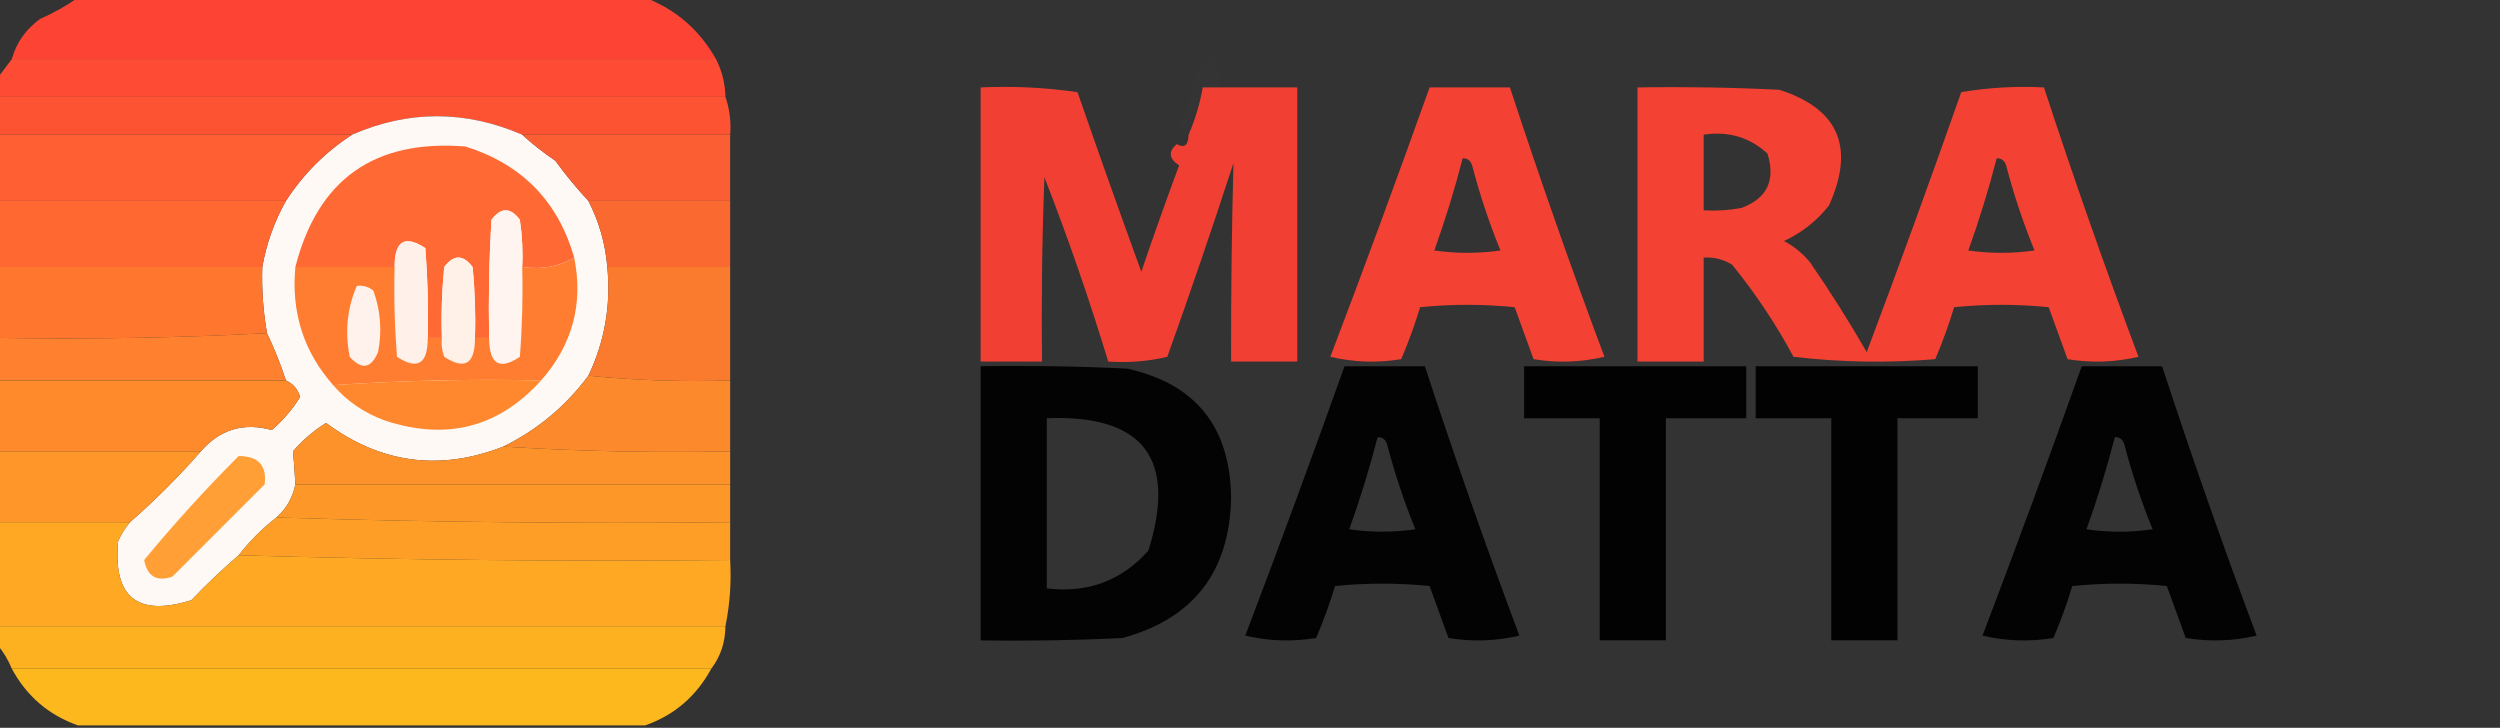 <?xml version="1.0" encoding="UTF-8"?>
<!DOCTYPE svg PUBLIC "-//W3C//DTD SVG 1.1//EN" "http://www.w3.org/Graphics/SVG/1.1/DTD/svg11.dtd">
<svg xmlns="http://www.w3.org/2000/svg" version="1.1" width="529px" height="154px" style="shape-rendering:geometricPrecision; text-rendering:geometricPrecision; image-rendering:optimizeQuality; fill-rule:evenodd; clip-rule:evenodd" xmlns:xlink="http://www.w3.org/1999/xlink">
<rect width="100%" height="100%" fill="#333333" stroke="none"/>
<g><path style="opacity:0.004" fill="#fefffe" d="M 257.5,4.5 C 258.833,5.167 258.833,5.167 257.5,4.5 Z"/></g>
<g><path style="opacity:0.99" fill="#ff4535" d="M 16.5,-0.5 C 56.5,-0.5 96.5,-0.5 136.5,-0.5C 143.003,1.997 148.003,6.33 151.5,12.5C 101.833,12.5 52.167,12.5 2.5,12.5C 3.477,9.011 5.477,6.177 8.5,4C 11.391,2.726 14.058,1.226 16.5,-0.5 Z"/></g>
<g><path style="opacity:0.004" fill="#fefffe" d="M 258.5,18.5 C 257.167,18.5 255.833,18.5 254.5,18.5C 253.899,21.968 252.899,25.301 251.5,28.5C 250.522,28.189 249.855,27.522 249.5,26.5C 251.664,22.539 252.831,18.539 253,14.5C 254.314,13.687 255.481,12.687 256.5,11.5C 257.635,13.707 258.301,16.04 258.5,18.5 Z"/></g>
<g><path style="opacity:0.993" fill="#ff4d35" d="M 2.5,12.5 C 52.167,12.5 101.833,12.5 151.5,12.5C 152.774,14.992 153.44,17.659 153.5,20.5C 102.167,20.5 50.833,20.5 -0.5,20.5C -0.5,19.167 -0.5,17.833 -0.5,16.5C 0.5,15.167 1.5,13.833 2.5,12.5 Z"/></g>
<g><path style="opacity:0.93" fill="#ff4234" d="M 251.5,28.5 C 252.899,25.301 253.899,21.968 254.5,18.5C 255.833,18.5 257.167,18.5 258.5,18.5C 263.833,18.5 269.167,18.5 274.5,18.5C 274.5,37.833 274.5,57.167 274.5,76.5C 269.833,76.5 265.167,76.5 260.5,76.5C 260.468,62.474 260.634,48.474 261,34.5C 256.531,48.241 251.864,61.908 247,75.5C 242.934,76.464 238.767,76.797 234.5,76.5C 230.505,63.348 226.005,50.348 221,37.5C 220.5,50.496 220.333,63.496 220.5,76.5C 216.167,76.5 211.833,76.5 207.5,76.5C 207.5,57.167 207.5,37.833 207.5,18.5C 214.422,18.188 221.256,18.521 228,19.5C 232.403,32.21 236.903,44.877 241.5,57.5C 244.066,49.968 246.733,42.468 249.5,35C 247.33,33.57 247.164,32.07 249,30.5C 250.625,31.412 251.459,30.745 251.5,28.5 Z"/></g>
<g><path style="opacity:0.942" fill="#fe4233" d="M 302.5,18.5 C 308.167,18.5 313.833,18.5 319.5,18.5C 325.761,37.616 332.428,56.616 339.5,75.5C 334.533,76.662 329.533,76.829 324.5,76C 323.167,72.333 321.833,68.667 320.5,65C 313.833,64.333 307.167,64.333 300.5,65C 299.367,68.732 298.034,72.399 296.5,76C 291.467,76.829 286.467,76.662 281.5,75.5C 288.705,56.548 295.705,37.548 302.5,18.5 Z M 309.5,33.5 C 310.497,33.47 311.164,33.97 311.5,35C 313.107,41.153 315.107,47.153 317.5,53C 312.833,53.667 308.167,53.667 303.5,53C 305.8,46.6 307.8,40.1 309.5,33.5 Z"/></g>
<g><path style="opacity:0.942" fill="#fe4233" d="M 346.5,18.5 C 356.506,18.334 366.506,18.5 376.5,19C 389.076,23.021 392.576,31.188 387,43.5C 384.408,46.762 381.241,49.262 377.5,51C 379.624,52.122 381.457,53.622 383,55.5C 387.25,61.664 391.25,67.998 395,74.5C 401.864,56.243 408.53,37.91 415,19.5C 420.741,18.525 426.575,18.192 432.5,18.5C 438.761,37.616 445.428,56.616 452.5,75.5C 447.533,76.662 442.533,76.829 437.5,76C 436.167,72.333 434.833,68.667 433.5,65C 426.833,64.333 420.167,64.333 413.5,65C 412.367,68.732 411.034,72.399 409.5,76C 399.483,76.832 389.483,76.666 379.5,75.5C 375.787,68.57 371.454,62.07 366.5,56C 364.655,54.872 362.655,54.372 360.5,54.5C 360.5,61.833 360.5,69.167 360.5,76.5C 355.833,76.5 351.167,76.5 346.5,76.5C 346.5,57.167 346.5,37.833 346.5,18.5 Z M 360.5,28.5 C 365.715,27.702 370.215,29.036 374,32.5C 375.758,38.15 373.924,41.983 368.5,44C 365.854,44.497 363.187,44.664 360.5,44.5C 360.5,39.167 360.5,33.833 360.5,28.5 Z M 422.5,33.5 C 423.497,33.47 424.164,33.97 424.5,35C 426.107,41.153 428.107,47.153 430.5,53C 425.833,53.667 421.167,53.667 416.5,53C 418.8,46.6 420.8,40.1 422.5,33.5 Z"/></g>
<g><path style="opacity:0.995" fill="#ff5434" d="M -0.5,20.5 C 50.833,20.5 102.167,20.5 153.5,20.5C 154.388,23.055 154.721,25.721 154.5,28.5C 139.833,28.5 125.167,28.5 110.5,28.5C 98.445,23.293 86.445,23.293 74.5,28.5C 49.5,28.5 24.5,28.5 -0.5,28.5C -0.5,25.833 -0.5,23.167 -0.5,20.5 Z"/></g>
<g><path style="opacity:1" fill="#fff9f6" d="M 110.5,28.5 C 112.647,30.47 114.98,32.303 117.5,34C 119.698,37.023 122.031,39.856 124.5,42.5C 126.763,46.882 128.096,51.549 128.5,56.5C 129.293,64.575 127.959,72.242 124.5,79.5C 119.718,85.947 113.718,90.947 106.5,94.5C 93.062,99.743 80.562,98.077 69,89.5C 66.384,91.112 64.05,93.112 62,95.5C 62.207,97.751 62.373,100.085 62.5,102.5C 61.937,105.295 60.604,107.628 58.5,109.5C 55.5,111.833 52.833,114.5 50.5,117.5C 47.036,120.462 43.703,123.629 40.5,127C 29.064,130.562 23.898,126.396 25,114.5C 25.662,113.016 26.495,111.683 27.5,110.5C 32.833,105.833 37.833,100.833 42.5,95.5C 46.563,90.849 51.563,89.349 57.5,91C 59.888,88.95 61.888,86.616 63.5,84C 63.022,82.358 62.022,81.191 60.5,80.5C 59.342,77.011 58.009,73.678 56.5,70.5C 55.686,65.881 55.353,61.214 55.5,56.5C 56.377,51.536 58.043,46.87 60.5,42.5C 64.194,36.806 68.861,32.139 74.5,28.5C 86.445,23.293 98.445,23.293 110.5,28.5 Z"/></g>
<g><path style="opacity:1" fill="#ff5f32" d="M -0.5,28.5 C 24.5,28.5 49.5,28.5 74.5,28.5C 68.861,32.139 64.194,36.806 60.5,42.5C 40.167,42.5 19.833,42.5 -0.5,42.5C -0.5,37.833 -0.5,33.167 -0.5,28.5 Z"/></g>
<g><path style="opacity:0.977" fill="#ff5f33" d="M 110.5,28.5 C 125.167,28.5 139.833,28.5 154.5,28.5C 154.5,33.167 154.5,37.833 154.5,42.5C 144.5,42.5 134.5,42.5 124.5,42.5C 122.031,39.856 119.698,37.023 117.5,34C 114.98,32.303 112.647,30.47 110.5,28.5 Z"/></g>
<g><path style="opacity:1" fill="#ff6831" d="M -0.5,42.5 C 19.833,42.5 40.167,42.5 60.5,42.5C 58.043,46.87 56.377,51.536 55.5,56.5C 36.833,56.5 18.167,56.5 -0.5,56.5C -0.5,51.833 -0.5,47.167 -0.5,42.5 Z"/></g>
<g><path style="opacity:1" fill="#ff6933" d="M 121.5,54.5 C 118.316,56.414 114.649,57.08 110.5,56.5C 110.665,53.15 110.498,49.817 110,46.5C 108,43.833 106,43.833 104,46.5C 103.5,54.827 103.334,63.16 103.5,71.5C 102.5,71.5 101.5,71.5 100.5,71.5C 100.666,66.489 100.499,61.489 100,56.5C 98,53.833 96,53.833 94,56.5C 93.501,61.489 93.334,66.489 93.5,71.5C 92.5,71.5 91.5,71.5 90.5,71.5C 90.666,65.158 90.499,58.825 90,52.5C 85.64,49.651 83.473,50.984 83.5,56.5C 76.5,56.5 69.5,56.5 62.5,56.5C 67.228,37.953 79.228,29.453 98.5,31C 110.423,34.756 118.09,42.589 121.5,54.5 Z"/></g>
<g><path style="opacity:1" fill="#fff4f0" d="M 110.5,56.5 C 110.666,62.842 110.5,69.175 110,75.5C 105.691,78.411 103.525,77.078 103.5,71.5C 103.334,63.16 103.5,54.827 104,46.5C 106,43.833 108,43.833 110,46.5C 110.498,49.817 110.665,53.15 110.5,56.5 Z"/></g>
<g><path style="opacity:0.971" fill="#ff6b31" d="M 124.5,42.5 C 134.5,42.5 144.5,42.5 154.5,42.5C 154.5,47.167 154.5,51.833 154.5,56.5C 145.833,56.5 137.167,56.5 128.5,56.5C 128.096,51.549 126.763,46.882 124.5,42.5 Z"/></g>
<g><path style="opacity:1" fill="#fff0e9" d="M 90.5,71.5 C 90.527,77.016 88.36,78.349 84,75.5C 83.501,69.175 83.334,62.842 83.5,56.5C 83.473,50.984 85.64,49.651 90,52.5C 90.499,58.825 90.666,65.158 90.5,71.5 Z"/></g>
<g><path style="opacity:1" fill="#fff0e8" d="M 100.5,71.5 C 100.527,77.016 98.36,78.349 94,75.5C 93.51,74.207 93.343,72.873 93.5,71.5C 93.334,66.489 93.501,61.489 94,56.5C 96,53.833 98,53.833 100,56.5C 100.499,61.489 100.666,66.489 100.5,71.5 Z"/></g>
<g><path style="opacity:1" fill="#ff772f" d="M -0.5,56.5 C 18.167,56.5 36.833,56.5 55.5,56.5C 55.353,61.214 55.686,65.881 56.5,70.5C 37.674,71.497 18.674,71.83 -0.5,71.5C -0.5,66.5 -0.5,61.5 -0.5,56.5 Z"/></g>
<g><path style="opacity:1" fill="#ff802e" d="M 56.5,70.5 C 58.009,73.678 59.342,77.011 60.5,80.5C 40.167,80.5 19.833,80.5 -0.5,80.5C -0.5,77.5 -0.5,74.5 -0.5,71.5C 18.674,71.83 37.674,71.497 56.5,70.5 Z"/></g>
<g><path style="opacity:1" fill="#ff7d30" d="M 121.5,54.5 C 123.475,64.275 121.142,72.942 114.5,80.5C 99.657,80.171 84.99,80.504 70.5,81.5C 64.258,74.438 61.592,66.104 62.5,56.5C 69.5,56.5 76.5,56.5 83.5,56.5C 83.334,62.842 83.501,69.175 84,75.5C 88.36,78.349 90.527,77.016 90.5,71.5C 91.5,71.5 92.5,71.5 93.5,71.5C 93.343,72.873 93.51,74.207 94,75.5C 98.36,78.349 100.527,77.016 100.5,71.5C 101.5,71.5 102.5,71.5 103.5,71.5C 103.525,77.078 105.691,78.411 110,75.5C 110.5,69.175 110.666,62.842 110.5,56.5C 114.649,57.08 118.316,56.414 121.5,54.5 Z"/></g>
<g><path style="opacity:1" fill="#fff2ec" d="M 75.5,60.5 C 76.822,60.33 77.989,60.663 79,61.5C 80.534,65.711 80.867,70.044 80,74.5C 78.522,77.993 76.522,78.326 74,75.5C 72.955,70.215 73.455,65.215 75.5,60.5 Z"/></g>
<g><path style="opacity:0.974" fill="#ff7d2f" d="M 128.5,56.5 C 137.167,56.5 145.833,56.5 154.5,56.5C 154.5,64.5 154.5,72.5 154.5,80.5C 144.319,80.827 134.319,80.494 124.5,79.5C 127.959,72.242 129.293,64.575 128.5,56.5 Z"/></g>
<g><path style="opacity:0.944" fill="#000000" d="M 207.5,77.5 C 217.839,77.334 228.172,77.5 238.5,78C 253.051,81.22 260.384,90.387 260.5,105.5C 260.123,121.113 252.456,130.947 237.5,135C 227.506,135.5 217.506,135.666 207.5,135.5C 207.5,116.167 207.5,96.833 207.5,77.5 Z M 221.5,88.5 C 241.928,87.697 249.095,97.031 243,116.5C 237.323,122.888 230.156,125.554 221.5,124.5C 221.5,112.5 221.5,100.5 221.5,88.5 Z"/></g>
<g><path style="opacity:0.942" fill="#000000" d="M 284.5,77.5 C 290.167,77.5 295.833,77.5 301.5,77.5C 307.761,96.616 314.428,115.616 321.5,134.5C 316.533,135.662 311.533,135.829 306.5,135C 305.167,131.333 303.833,127.667 302.5,124C 295.833,123.333 289.167,123.333 282.5,124C 281.367,127.732 280.034,131.399 278.5,135C 273.467,135.829 268.467,135.662 263.5,134.5C 270.705,115.548 277.705,96.549 284.5,77.5 Z M 291.5,92.5 C 292.497,92.47 293.164,92.97 293.5,94C 295.107,100.153 297.107,106.153 299.5,112C 294.833,112.667 290.167,112.667 285.5,112C 287.8,105.6 289.8,99.1 291.5,92.5 Z"/></g>
<g><path style="opacity:0.958" fill="#000000" d="M 322.5,77.5 C 338.167,77.5 353.833,77.5 369.5,77.5C 369.5,81.167 369.5,84.833 369.5,88.5C 363.833,88.5 358.167,88.5 352.5,88.5C 352.5,104.167 352.5,119.833 352.5,135.5C 347.833,135.5 343.167,135.5 338.5,135.5C 338.5,119.833 338.5,104.167 338.5,88.5C 333.167,88.5 327.833,88.5 322.5,88.5C 322.5,84.833 322.5,81.167 322.5,77.5 Z"/></g>
<g><path style="opacity:0.958" fill="#000000" d="M 371.5,77.5 C 387.167,77.5 402.833,77.5 418.5,77.5C 418.5,81.167 418.5,84.833 418.5,88.5C 412.833,88.5 407.167,88.5 401.5,88.5C 401.5,104.167 401.5,119.833 401.5,135.5C 396.833,135.5 392.167,135.5 387.5,135.5C 387.5,119.833 387.5,104.167 387.5,88.5C 382.167,88.5 376.833,88.5 371.5,88.5C 371.5,84.833 371.5,81.167 371.5,77.5 Z"/></g>
<g><path style="opacity:0.942" fill="#000000" d="M 440.5,77.5 C 446.167,77.5 451.833,77.5 457.5,77.5C 463.761,96.616 470.428,115.616 477.5,134.5C 472.533,135.662 467.533,135.829 462.5,135C 461.167,131.333 459.833,127.667 458.5,124C 451.833,123.333 445.167,123.333 438.5,124C 437.367,127.732 436.034,131.399 434.5,135C 429.467,135.829 424.467,135.662 419.5,134.5C 426.705,115.548 433.705,96.549 440.5,77.5 Z M 447.5,92.5 C 448.497,92.47 449.164,92.97 449.5,94C 451.107,100.153 453.107,106.153 455.5,112C 450.833,112.667 446.167,112.667 441.5,112C 443.8,105.6 445.8,99.1 447.5,92.5 Z"/></g>
<g><path style="opacity:1" fill="#ff882f" d="M 114.5,80.5 C 105.521,90.444 94.521,93.278 81.5,89C 77.106,87.418 73.439,84.918 70.5,81.5C 84.99,80.504 99.657,80.171 114.5,80.5 Z"/></g>
<g><path style="opacity:1" fill="#ff8a2c" d="M -0.5,80.5 C 19.833,80.5 40.167,80.5 60.5,80.5C 62.022,81.191 63.022,82.358 63.5,84C 61.888,86.616 59.888,88.95 57.5,91C 51.563,89.349 46.563,90.849 42.5,95.5C 28.167,95.5 13.833,95.5 -0.5,95.5C -0.5,90.5 -0.5,85.5 -0.5,80.5 Z"/></g>
<g><path style="opacity:0.982" fill="#ff8b2c" d="M 124.5,79.5 C 134.319,80.494 144.319,80.827 154.5,80.5C 154.5,85.5 154.5,90.5 154.5,95.5C 138.325,95.83 122.325,95.496 106.5,94.5C 113.718,90.947 119.718,85.947 124.5,79.5 Z"/></g>
<g><path style="opacity:0.991" fill="#ff922b" d="M 106.5,94.5 C 122.325,95.496 138.325,95.83 154.5,95.5C 154.5,97.833 154.5,100.167 154.5,102.5C 123.833,102.5 93.167,102.5 62.5,102.5C 62.373,100.085 62.207,97.751 62,95.5C 64.05,93.112 66.384,91.112 69,89.5C 80.562,98.077 93.062,99.743 106.5,94.5 Z"/></g>
<g><path style="opacity:1" fill="#ff9629" d="M -0.5,95.5 C 13.833,95.5 28.167,95.5 42.5,95.5C 37.833,100.833 32.833,105.833 27.5,110.5C 18.167,110.5 8.833,110.5 -0.5,110.5C -0.5,105.5 -0.5,100.5 -0.5,95.5 Z"/></g>
<g><path style="opacity:1" fill="#ff9f35" d="M 50.5,96.5 C 54.665,96.494 56.498,98.494 56,102.5C 49.5,109 43,115.5 36.5,122C 33.186,123.165 31.186,121.998 30.5,118.5C 36.819,110.847 43.486,103.514 50.5,96.5 Z"/></g>
<g><path style="opacity:0.992" fill="#ff9828" d="M 62.5,102.5 C 93.167,102.5 123.833,102.5 154.5,102.5C 154.5,105.167 154.5,107.833 154.5,110.5C 122.329,110.832 90.329,110.498 58.5,109.5C 60.604,107.628 61.937,105.295 62.5,102.5 Z"/></g>
<g><path style="opacity:0.993" fill="#ff9f27" d="M 58.5,109.5 C 90.329,110.498 122.329,110.832 154.5,110.5C 154.5,113.167 154.5,115.833 154.5,118.5C 119.663,118.832 84.996,118.498 50.5,117.5C 52.833,114.5 55.5,111.833 58.5,109.5 Z"/></g>
<g><path style="opacity:0.995" fill="#ffa925" d="M -0.5,110.5 C 8.833,110.5 18.167,110.5 27.5,110.5C 26.495,111.683 25.662,113.016 25,114.5C 23.898,126.396 29.064,130.562 40.5,127C 43.703,123.629 47.036,120.462 50.5,117.5C 84.996,118.498 119.663,118.832 154.5,118.5C 154.774,123.263 154.441,127.93 153.5,132.5C 102.167,132.5 50.833,132.5 -0.5,132.5C -0.5,125.167 -0.5,117.833 -0.5,110.5 Z"/></g>
<g><path style="opacity:0.993" fill="#ffb221" d="M -0.5,132.5 C 50.833,132.5 102.167,132.5 153.5,132.5C 153.472,135.916 152.472,138.916 150.5,141.5C 101.167,141.5 51.833,141.5 2.5,141.5C 1.737,139.632 0.737,137.965 -0.5,136.5C -0.5,135.167 -0.5,133.833 -0.5,132.5 Z"/></g>
<g><path style="opacity:0.986" fill="#ffb91e" d="M 2.5,141.5 C 51.833,141.5 101.167,141.5 150.5,141.5C 147.332,147.341 142.665,151.341 136.5,153.5C 96.5,153.5 56.5,153.5 16.5,153.5C 10.311,151.314 5.645,147.314 2.5,141.5 Z"/></g>
</svg>
